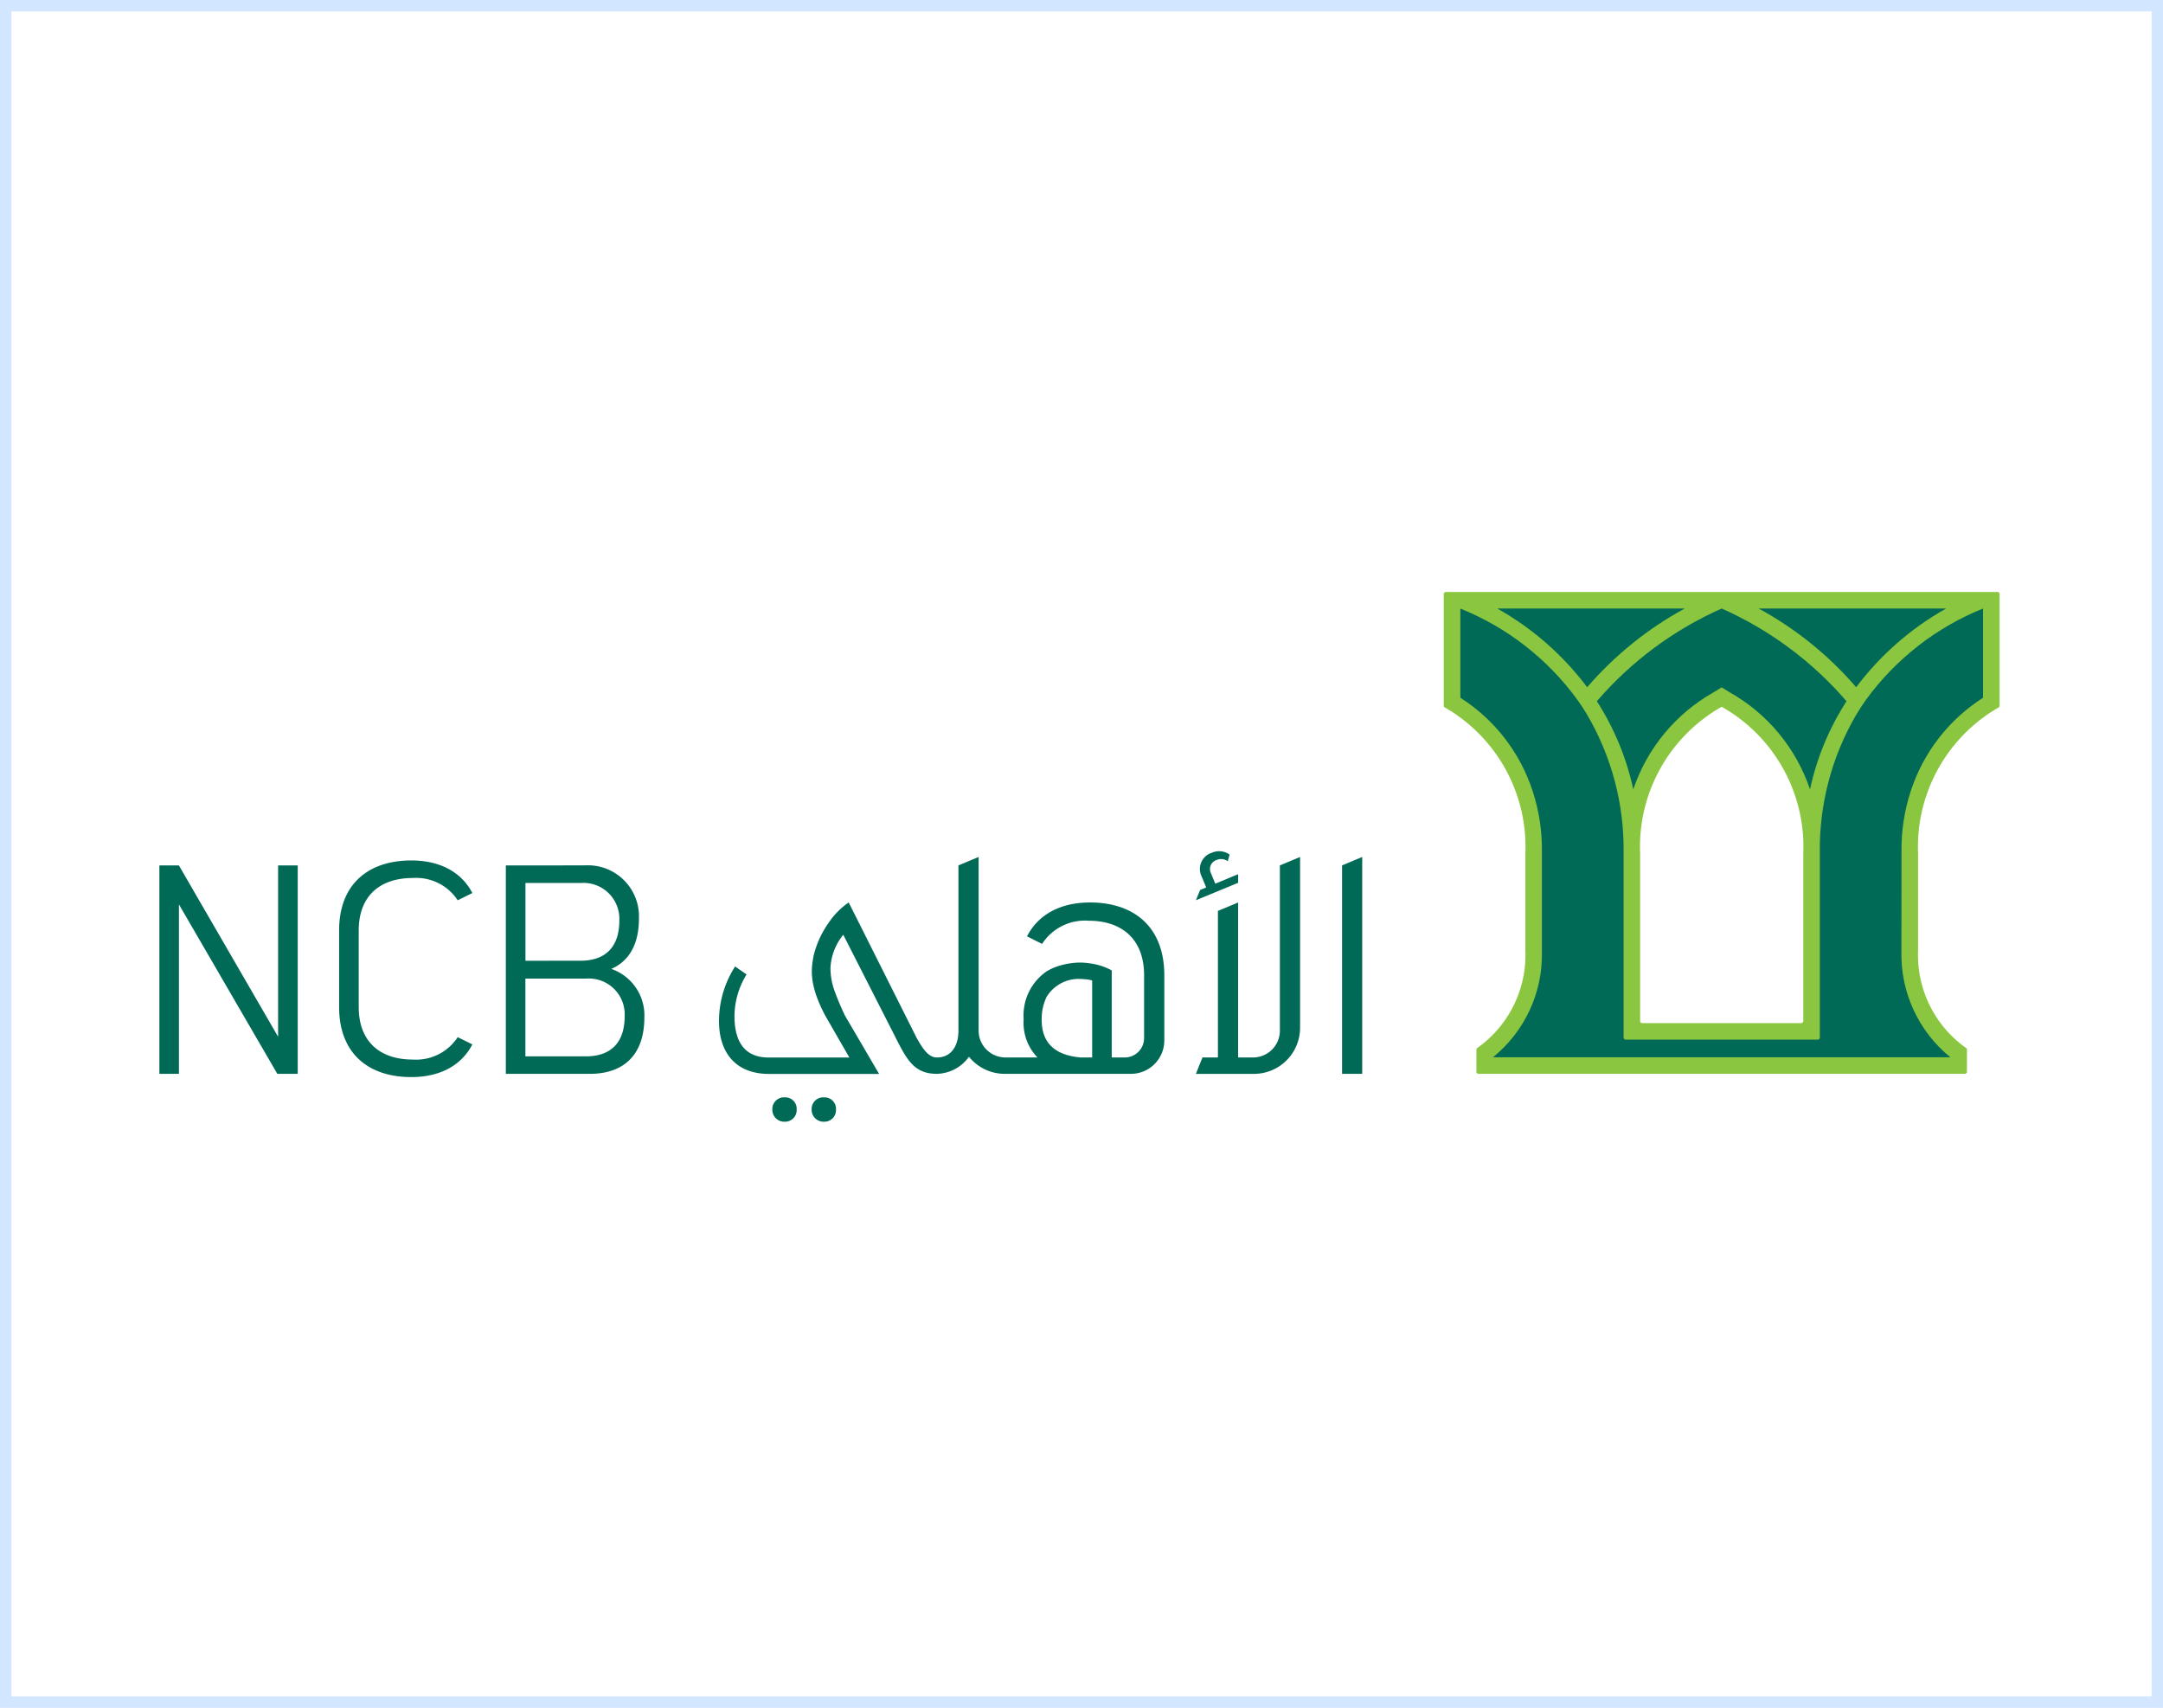 <svg xmlns="http://www.w3.org/2000/svg" xmlns:xlink="http://www.w3.org/1999/xlink" width="190" height="150" viewBox="0 0 190 150">
  <rect x="0" y="0" width="190" height="150" fill="#333333" stroke="none"/>
  <defs>
    <clipPath id="clip-path">
      <path id="Path_17388" data-name="Path 17388" d="M117.526,1.45a25.46,25.46,0,0,1,7.893,6.913A30.634,30.634,0,0,1,133.99,1.45H117.526Zm8.743,8.142a23.426,23.426,0,0,1,3.2,7.743,15.439,15.439,0,0,1,7.011-8.5l.752-.458.751.458a15.45,15.45,0,0,1,7.01,8.5A23.333,23.333,0,0,1,148.2,9.592,31.185,31.185,0,0,0,137.236,1.45a31.126,31.126,0,0,0-10.967,8.142M140.481,1.45a30.561,30.561,0,0,1,8.567,6.913,25.478,25.478,0,0,1,7.9-6.913H140.481Zm9.44,8c-.291.417-.577.843-.841,1.283v0a23.387,23.387,0,0,0-3.224,12.241l0,16.164a.18.18,0,0,1-.18.179h-16.88a.181.181,0,0,1-.178-.179V22.967a23.33,23.33,0,0,0-3.228-12.23c-.263-.44-.545-.866-.84-1.283a23.612,23.612,0,0,0-10.271-8V9.288a15.333,15.333,0,0,1,6.363,8.237,16.386,16.386,0,0,1,.8,5.285l0,8.694a11.615,11.615,0,0,1-4.3,9.364h40.182a11.624,11.624,0,0,1-4.3-9.365l.005-8.694a16.441,16.441,0,0,1,.8-5.285,15.38,15.38,0,0,1,6.365-8.237V1.45a23.65,23.65,0,0,0-10.272,8" transform="translate(-114.276 -1.45)"/>
    </clipPath>
    <linearGradient id="linear-gradient" x1="-3.523" y1="2.269" x2="-3.501" y2="2.269" gradientUnits="objectBoundingBox">
      <stop offset="0" stop-color="#8ac640"/>
      <stop offset="0.15" stop-color="#8ac640"/>
      <stop offset="0.215" stop-color="#78ba43"/>
      <stop offset="0.469" stop-color="#388f4d"/>
      <stop offset="0.654" stop-color="#0f7454"/>
      <stop offset="0.75" stop-color="#006a56"/>
      <stop offset="1" stop-color="#006a56"/>
    </linearGradient>
    <clipPath id="clip-_05_ncb">
      <rect width="190" height="150"/>
    </clipPath>
  </defs>
  <g id="_05_ncb" data-name="05_ncb" clip-path="url(#clip-_05_ncb)">
    <rect width="190" height="150" fill="#fff"/>
    <g id="Rectangle_94" data-name="Rectangle 94" fill="#fff" stroke="#d3e6ff" stroke-width="1">
      <rect width="190" height="150" stroke="none"/>
      <rect x="0.5" y="0.5" width="189" height="149" fill="none"/>
    </g>
    <g id="NCB_Saudi_National_Commercial_Bank" data-name="NCB Saudi National Commercial Bank" transform="translate(14 52)">
      <g id="Group_8623" data-name="Group 8623">
        <path id="Path_17387" data-name="Path 17387" d="M144.4,37.685a.184.184,0,0,1-.184.181H130.248a.18.18,0,0,1-.178-.181V22.98a14.125,14.125,0,0,1,7.166-12.9,14.13,14.13,0,0,1,7.167,12.9V37.685ZM161.47,0H113a.18.18,0,0,0-.181.179v9.8a.2.2,0,0,0,.1.163,14.122,14.122,0,0,1,7.072,12.832V31.5a10,10,0,0,1-4.208,8.539.179.179,0,0,0-.094.151v1.95a.184.184,0,0,0,.183.179H158.6a.179.179,0,0,0,.178-.179v-1.95a.165.165,0,0,0-.093-.151,10,10,0,0,1-4.2-8.539V22.976a14.131,14.131,0,0,1,7.068-12.832.181.181,0,0,0,.094-.163V.179A.177.177,0,0,0,161.47,0" fill="#8ac63f"/>
      </g>
      <g id="Group_8625" data-name="Group 8625">
        <g id="Group_8624" data-name="Group 8624" transform="translate(114.276 1.45)" clip-path="url(#clip-path)">
          <rect id="Rectangle_95" data-name="Rectangle 95" width="45.917" height="39.419" fill="url(#linear-gradient)"/>
        </g>
      </g>
      <path id="Path_17389" data-name="Path 17389" d="M10.361,42.323,1.718,27.44V42.323H0V24.014H1.714l8.715,15.05V24.014h1.724V42.323Z" fill="#006a56"/>
      <g id="Group_8626" data-name="Group 8626">
        <path id="Path_17390" data-name="Path 17390" d="M15.788,29.732c0-4.111,2.608-6.153,6.336-6.153,2.616,0,4.447,1.088,5.368,2.862l-1.286.637a4.366,4.366,0,0,0-3.965-1.957c-2.775,0-4.73,1.492-4.73,4.611v6.722c0,3.117,1.955,4.612,4.73,4.612A4.368,4.368,0,0,0,26.206,39.1l1.286.638c-.921,1.776-2.752,2.869-5.368,2.869-3.728,0-6.336-2.047-6.336-6.156Z" fill="#006a56"/>
        <path id="Path_17391" data-name="Path 17391" d="M36.988,32.386c2.209,0,3.414-1.212,3.414-3.529a3.154,3.154,0,0,0-3.376-3.3h-4.87v6.832Zm-4.837,8.4h5.306c2.214,0,3.415-1.213,3.415-3.537A3.151,3.151,0,0,0,37.5,33.956H32.151Zm5.212-16.774a4.487,4.487,0,0,1,4.762,4.661c0,2.242-.845,3.745-2.431,4.431A4.311,4.311,0,0,1,42.6,37.382c0,3.195-1.733,4.941-4.8,4.941H30.433V24.014Z" fill="#006a56"/>
      </g>
      <path id="Path_17392" data-name="Path 17392" d="M103.888,42.323V24.011l1.771-.74V42.323Z" fill="#006a56"/>
      <g id="Group_8627" data-name="Group 8627">
        <path id="Path_17393" data-name="Path 17393" d="M59.433,45.442a1.017,1.017,0,0,1-1.05,1.084,1.047,1.047,0,0,1-1.088-1.084,1.021,1.021,0,0,1,1.088-1.054,1,1,0,0,1,1.05,1.054" fill="#006a56"/>
        <path id="Path_17394" data-name="Path 17394" d="M55.98,45.442a1.02,1.02,0,0,1-1.052,1.084,1.043,1.043,0,0,1-1.084-1.084,1.02,1.02,0,0,1,1.084-1.054,1,1,0,0,1,1.052,1.054" fill="#006a56"/>
        <path id="Path_17395" data-name="Path 17395" d="M92.752,25.618l-.395-.949a.832.832,0,0,1,.489-1.123.992.992,0,0,1,1,.1l.166-.582a1.586,1.586,0,0,0-1.556-.165A1.494,1.494,0,0,0,91.56,25l.394.949-.536.224-.369.9,3.708-1.532v-.755Z" fill="#006a56"/>
        <path id="Path_17396" data-name="Path 17396" d="M98.426,24.012V38.524a2.358,2.358,0,0,1-2.359,2.36h-1.31V27.271l-1.774.738V40.884H91.626l-.578,1.44h5.1a4.051,4.051,0,0,0,4.052-4.052v-15Z" fill="#006a56"/>
        <path id="Path_17397" data-name="Path 17397" d="M81.941,40.884h-1c-1.945-.159-3.437-1.016-3.437-3.289a4.5,4.5,0,0,1,.431-2.035,3.3,3.3,0,0,1,2.993-1.571,4.833,4.833,0,0,1,.868.092c.051.01.1.033.14.042v6.761Zm-.2-13.614c-2.691,0-4.579,1.132-5.528,2.975l1.325.664a4.481,4.481,0,0,1,4.082-2.037c2.86,0,4.879,1.552,4.879,4.8v5.51A1.705,1.705,0,0,1,84.8,40.884H83.656V33.236a5.387,5.387,0,0,0-1.715-.587,6.413,6.413,0,0,0-1.008-.1,6.293,6.293,0,0,0-2.109.356,4.122,4.122,0,0,0-.71.316c-.06.032-.121.057-.174.09v.006a4.7,4.7,0,0,0-2.024,4.171c0,.037,0,.069,0,.106a4.361,4.361,0,0,0,1.217,3.289H74.323a2.359,2.359,0,0,1-2.36-2.361V23.271l-1.772.74V38.523c0,1.306-.6,2.361-1.9,2.361-.788,0-1.3-.9-1.774-1.722L61.278,28.714l-.729-1.444a6.631,6.631,0,0,0-1.764,1.79A8.418,8.418,0,0,0,57.455,32c-.165,1-.474,2.366,1.039,5.216l2.113,3.67H53.426c-2.17-.035-2.908-1.6-2.908-3.619a7.062,7.062,0,0,1,1.061-3.676l-1.008-.7a8.881,8.881,0,0,0-1.414,4.8c0,2.652,1.361,4.639,4.409,4.639h9.656L60.236,37.23a22.506,22.506,0,0,1-.986-2.36,5.883,5.883,0,0,1-.3-1.9,5.013,5.013,0,0,1,1.123-2.865l4.166,8.183c1.267,2.442,1.8,4.033,4.052,4.033a3.564,3.564,0,0,0,2.824-1.5,4.03,4.03,0,0,0,3.128,1.5H85.347A2.928,2.928,0,0,0,88.274,39.4V33.669c0-4.279-2.684-6.4-6.53-6.4" fill="#006a56"/>
      </g>
    </g>
  </g>
</svg>
